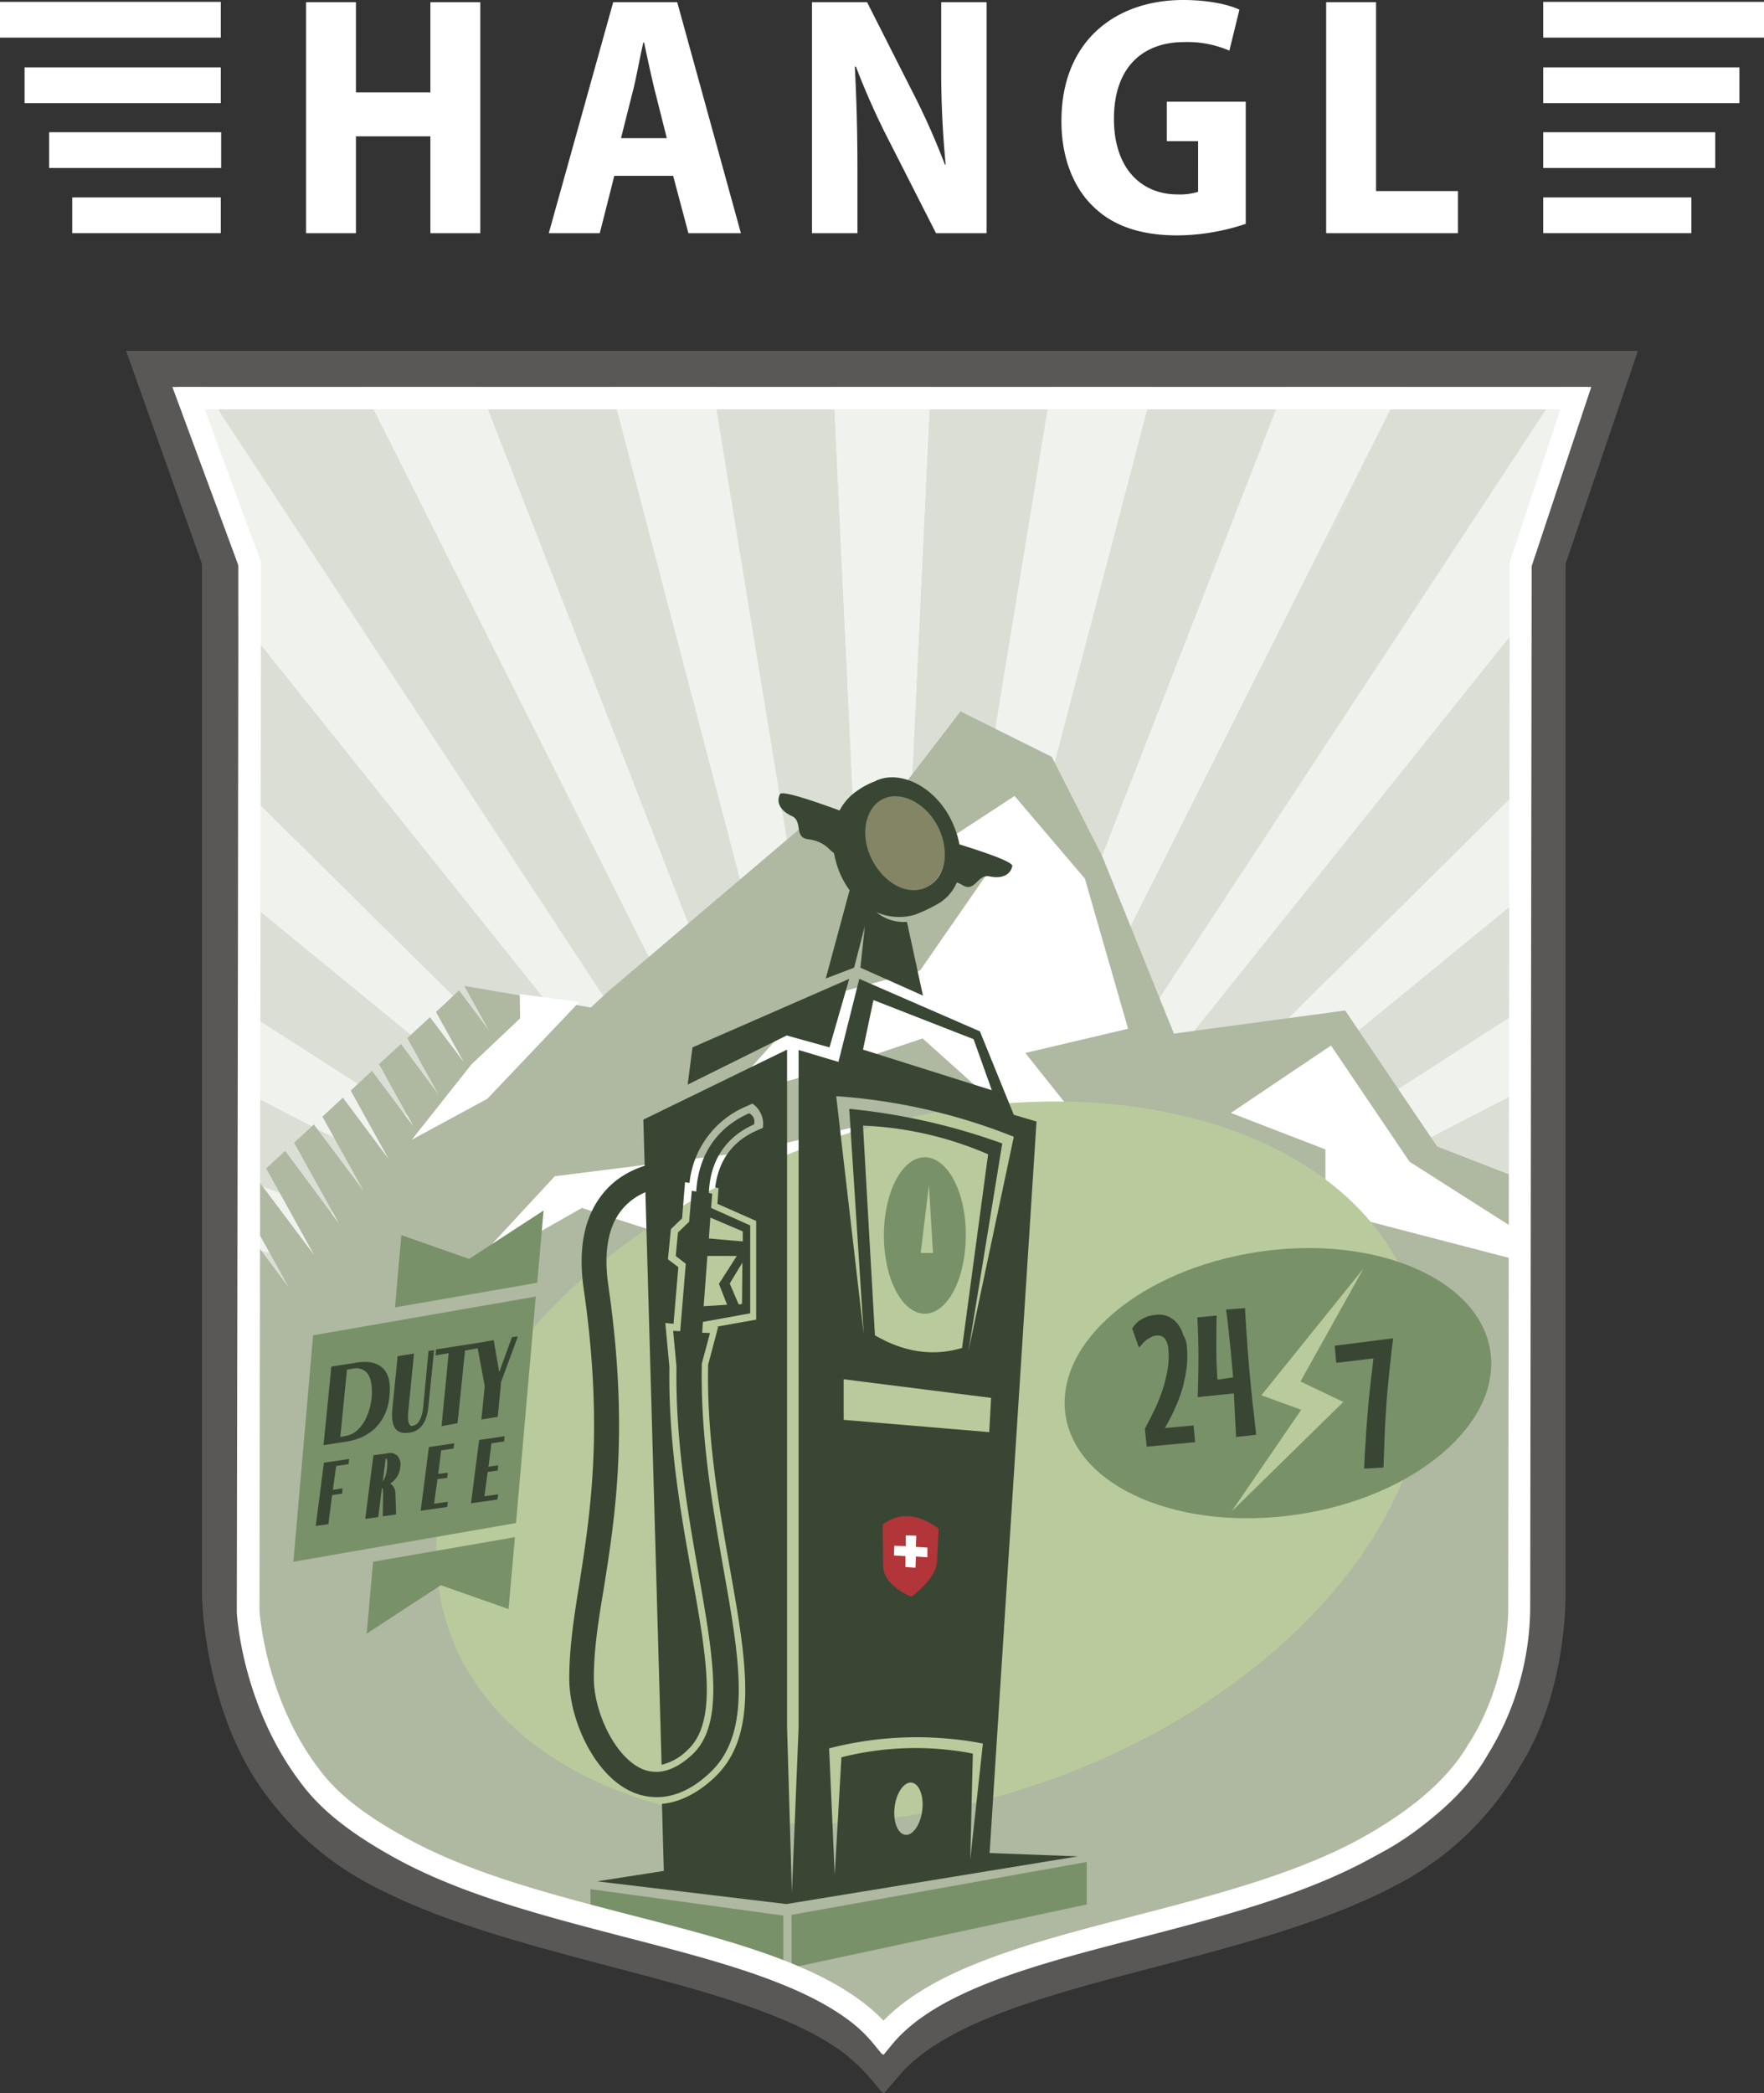 <?xml version="1.0" encoding="UTF-8"?>
<svg xmlns="http://www.w3.org/2000/svg" xmlns:xlink="http://www.w3.org/1999/xlink" id="hangl_mobility_center_RGB" width="473.8" height="562" viewBox="0 0 473.8 562">
  <rect x="0" y="0" width="473.8" height="562" fill="#333333" stroke="none"/>
  <defs>
    <clipPath id="clip-path">
      <path id="Pfad_2106" data-name="Pfad 2106" d="M40.8,99.6l18.4,51.6V429.3s.7,30.1,16.7,50.8A76.3,76.3,0,0,0,101.4,502c38.9,20.9,98.8,24.7,127.5,45.3a42.746,42.746,0,0,1,8.2,7.6l.1-.1.3.3c23.3-27.7,92.7-29.7,136.1-53a76.854,76.854,0,0,0,30.5-29.5c12.1-18.8,11.7-44,11.7-44V151.2l17.5-51.6Z"></path>
    </clipPath>
    <clipPath id="clip-path-61">
      <path id="Pfad_2226" data-name="Pfad 2226" d="M42,95.8l22,47.7,2.8,300.3,18.4,34.8s26.2,21,35.4,23.2,45.4,13.8,51,15.2c5.7,1.4,35.4,10.9,35.4,10.9l29.1,18.8s8.5-11.6,65.9-27.5,63.8-19.6,70.2-23.2,32.6-26.8,34.7-47.8,1.4-77.6,1.4-77.6v-219l24.1-55.8Z"></path>
    </clipPath>
    <clipPath id="clip-path-87">
      <path id="Pfad_2283" data-name="Pfad 2283" d="M40.8,99l18.4,51.6V428.7s.7,30.1,16.7,50.8a76.3,76.3,0,0,0,25.5,21.9c38.9,20.9,98.8,24.7,127.5,45.3a42.746,42.746,0,0,1,8.2,7.6l.1-.1.3.3c23.3-27.7,92.7-29.7,136.1-53A76.854,76.854,0,0,0,404.1,472c12.1-18.8,11.7-44,11.7-44V150.6L433.1,99Z"></path>
    </clipPath>
    <clipPath id="clip-path-148">
      <rect id="Rechteck_99" data-name="Rechteck 99" width="763.5" height="811.1" transform="translate(-123.6 -125.7)"></rect>
    </clipPath>
    <clipPath id="clip-path-149">
      <path id="Pfad_2405" data-name="Pfad 2405" d="M42,95.2l22,47.7,2.8,300.3L85.2,478s26.2,21,35.4,23.2,45.4,13.8,51,15.2c5.7,1.4,35.4,10.9,35.4,10.9l29.1,18.8s8.5-11.6,65.9-27.5,63.8-19.6,70.2-23.2,32.6-26.8,34.7-47.8,1.4-77.6,1.4-77.6V151l24.1-55.8Z"></path>
    </clipPath>
  </defs>
  <g id="Gruppe_1538" data-name="Gruppe 1538">
    <g id="Gruppe_1478" data-name="Gruppe 1478" clip-path="url(#clip-path)">
      <path id="Pfad_2105" data-name="Pfad 2105" d="M236.9,382,115.7,1122.1l85.9,9Z" fill="#bfc5b2"></path>
    </g>
    <g id="Gruppe_1479" data-name="Gruppe 1479" clip-path="url(#clip-path)">
      <path id="Pfad_2107" data-name="Pfad 2107" d="M236.9,382-35.5,1080.7l82.1,26.7Z" fill="#bfc5b2"></path>
    </g>
    <g id="Gruppe_1480" data-name="Gruppe 1480" clip-path="url(#clip-path)">
      <path id="Pfad_2109" data-name="Pfad 2109" d="M236.9,382l-411.8,626.8,74.8,43.2Z" fill="#bfc5b2"></path>
    </g>
    <g id="Gruppe_1481" data-name="Gruppe 1481" clip-path="url(#clip-path)">
      <path id="Pfad_2111" data-name="Pfad 2111" d="M236.9,382-296.2,909.5l64.2,57.8Z" fill="#bfc5b2"></path>
    </g>
    <g id="Gruppe_1482" data-name="Gruppe 1482" clip-path="url(#clip-path)">
      <path id="Pfad_2113" data-name="Pfad 2113" d="M236.9,382-394.2,787.2l50.7,69.8Z" fill="#bfc5b2"></path>
    </g>
    <g id="Gruppe_1483" data-name="Gruppe 1483" clip-path="url(#clip-path)">
      <path id="Pfad_2115" data-name="Pfad 2115" d="M236.9,382-464.7,647.1l35.1,78.9Z" fill="#bfc5b2"></path>
    </g>
    <g id="Gruppe_1484" data-name="Gruppe 1484" clip-path="url(#clip-path)">
      <path id="Pfad_2117" data-name="Pfad 2117" d="M236.9,382-504.5,495.4l18,84.5Z" fill="#bfc5b2"></path>
    </g>
    <g id="Gruppe_1485" data-name="Gruppe 1485" clip-path="url(#clip-path)">
      <path id="Pfad_2119" data-name="Pfad 2119" d="M236.9,382l-748.7-43.2v86.4Z" fill="#bfc5b2"></path>
    </g>
    <g id="Gruppe_1486" data-name="Gruppe 1486" clip-path="url(#clip-path)">
      <path id="Pfad_2121" data-name="Pfad 2121" d="M236.9,382-486.5,184.1l-18,84.4Z" fill="#bfc5b2"></path>
    </g>
    <g id="Gruppe_1487" data-name="Gruppe 1487" clip-path="url(#clip-path)">
      <path id="Pfad_2123" data-name="Pfad 2123" d="M236.9,382-429.6,38l-35.1,78.9Z" fill="#bfc5b2"></path>
    </g>
    <g id="Gruppe_1488" data-name="Gruppe 1488" clip-path="url(#clip-path)">
      <path id="Pfad_2125" data-name="Pfad 2125" d="M236.9,382-343.5-93.1l-50.7,69.9Z" fill="#bfc5b2"></path>
    </g>
    <g id="Gruppe_1489" data-name="Gruppe 1489" clip-path="url(#clip-path)">
      <path id="Pfad_2127" data-name="Pfad 2127" d="M236.9,382-232-203.3l-64.2,57.7Z" fill="#bfc5b2"></path>
    </g>
    <g id="Gruppe_1490" data-name="Gruppe 1490" clip-path="url(#clip-path)">
      <path id="Pfad_2129" data-name="Pfad 2129" d="M236.9,382l-337-670-74.8,43.1Z" fill="#bfc5b2"></path>
    </g>
    <g id="Gruppe_1491" data-name="Gruppe 1491" clip-path="url(#clip-path)">
      <path id="Pfad_2131" data-name="Pfad 2131" d="M236.9,382,46.6-343.5l-82.1,26.7Z" fill="#bfc5b2"></path>
    </g>
    <g id="Gruppe_1492" data-name="Gruppe 1492" clip-path="url(#clip-path)">
      <path id="Pfad_2133" data-name="Pfad 2133" d="M236.9,382,201.6-367.2l-85.9,9Z" fill="#bfc5b2"></path>
    </g>
    <g id="Gruppe_1493" data-name="Gruppe 1493" clip-path="url(#clip-path)">
      <path id="Pfad_2135" data-name="Pfad 2135" d="M236.9,382,358.1-358.2l-85.9-9Z" fill="#bfc5b2"></path>
    </g>
    <g id="Gruppe_1494" data-name="Gruppe 1494" clip-path="url(#clip-path)">
      <path id="Pfad_2137" data-name="Pfad 2137" d="M236.9,382,509.3-316.8l-82.1-26.7Z" fill="#bfc5b2"></path>
    </g>
    <g id="Gruppe_1495" data-name="Gruppe 1495" clip-path="url(#clip-path)">
      <path id="Pfad_2139" data-name="Pfad 2139" d="M236.9,382,648.7-244.9l-74.8-43.2Z" fill="#bfc5b2"></path>
    </g>
    <g id="Gruppe_1496" data-name="Gruppe 1496" clip-path="url(#clip-path)">
      <path id="Pfad_2141" data-name="Pfad 2141" d="M236.9,382,770-145.6l-64.2-57.7Z" fill="#bfc5b2"></path>
    </g>
    <g id="Gruppe_1497" data-name="Gruppe 1497" clip-path="url(#clip-path)">
      <path id="Pfad_2143" data-name="Pfad 2143" d="M236.9,382,868-23.2,817.3-93.1Z" fill="#bfc5b2"></path>
    </g>
    <g id="Gruppe_1498" data-name="Gruppe 1498" clip-path="url(#clip-path)">
      <path id="Pfad_2145" data-name="Pfad 2145" d="M236.9,382,938.5,116.9,903.4,38Z" fill="#bfc5b2"></path>
    </g>
    <g id="Gruppe_1499" data-name="Gruppe 1499" clip-path="url(#clip-path)">
      <path id="Pfad_2147" data-name="Pfad 2147" d="M236.9,382,978.3,268.5l-18-84.4Z" fill="#bfc5b2"></path>
    </g>
    <g id="Gruppe_1500" data-name="Gruppe 1500" clip-path="url(#clip-path)">
      <path id="Pfad_2149" data-name="Pfad 2149" d="M236.9,382l748.8,43.2V338.8Z" fill="#bfc5b2"></path>
    </g>
    <g id="Gruppe_1501" data-name="Gruppe 1501" clip-path="url(#clip-path)">
      <path id="Pfad_2151" data-name="Pfad 2151" d="M236.9,382,960.3,579.9l18-84.5Z" fill="#bfc5b2"></path>
    </g>
    <g id="Gruppe_1502" data-name="Gruppe 1502" clip-path="url(#clip-path)">
      <path id="Pfad_2153" data-name="Pfad 2153" d="M236.9,382,903.4,726l35.1-78.9Z" fill="#bfc5b2"></path>
    </g>
    <g id="Gruppe_1503" data-name="Gruppe 1503" clip-path="url(#clip-path)">
      <path id="Pfad_2155" data-name="Pfad 2155" d="M236.9,382,817.3,857,868,787.2Z" fill="#bfc5b2"></path>
    </g>
    <g id="Gruppe_1504" data-name="Gruppe 1504" clip-path="url(#clip-path)">
      <path id="Pfad_2157" data-name="Pfad 2157" d="M236.9,382,705.8,967.3,770,909.5Z" fill="#bfc5b2"></path>
    </g>
    <g id="Gruppe_1505" data-name="Gruppe 1505" clip-path="url(#clip-path)">
      <path id="Pfad_2159" data-name="Pfad 2159" d="M236.9,382l337,670,74.8-43.2Z" fill="#bfc5b2"></path>
    </g>
    <g id="Gruppe_1506" data-name="Gruppe 1506" clip-path="url(#clip-path)">
      <path id="Pfad_2161" data-name="Pfad 2161" d="M236.9,382l190.3,725.4,82.1-26.7Z" fill="#bfc5b2"></path>
    </g>
    <g id="Gruppe_1507" data-name="Gruppe 1507" clip-path="url(#clip-path)">
      <path id="Pfad_2163" data-name="Pfad 2163" d="M236.9,382l35.3,749.1,85.9-9Z" fill="#bfc5b2"></path>
    </g>
    <g id="Gruppe_1508" data-name="Gruppe 1508" clip-path="url(#clip-path)">
      <path id="Pfad_2165" data-name="Pfad 2165" d="M236.9,382,46.6,1107.4l69.1,14.7Z" fill="#e6e8df"></path>
    </g>
    <g id="Gruppe_1509" data-name="Gruppe 1509" clip-path="url(#clip-path)">
      <path id="Pfad_2167" data-name="Pfad 2167" d="M236.9,382l-337,670,64.6,28.7Z" fill="#e6e8df"></path>
    </g>
    <g id="Gruppe_1510" data-name="Gruppe 1510" clip-path="url(#clip-path)">
      <path id="Pfad_2169" data-name="Pfad 2169" d="M236.9,382-232,967.3l57.1,41.5Z" fill="#e6e8df"></path>
    </g>
    <g id="Gruppe_1511" data-name="Gruppe 1511" clip-path="url(#clip-path)">
      <path id="Pfad_2171" data-name="Pfad 2171" d="M236.9,382-343.5,857l47.3,52.5Z" fill="#e6e8df"></path>
    </g>
    <g id="Gruppe_1512" data-name="Gruppe 1512" clip-path="url(#clip-path)">
      <path id="Pfad_2173" data-name="Pfad 2173" d="M236.9,382-429.6,726l35.4,61.2Z" fill="#e6e8df"></path>
    </g>
    <g id="Gruppe_1513" data-name="Gruppe 1513" clip-path="url(#clip-path)">
      <path id="Pfad_2175" data-name="Pfad 2175" d="M236.9,382-486.5,579.9l21.8,67.2Z" fill="#e6e8df"></path>
    </g>
    <g id="Gruppe_1514" data-name="Gruppe 1514" clip-path="url(#clip-path)">
      <path id="Pfad_2177" data-name="Pfad 2177" d="M236.9,382l-748.7,43.2,7.3,70.2Z" fill="#e6e8df"></path>
    </g>
    <g id="Gruppe_1515" data-name="Gruppe 1515" clip-path="url(#clip-path)">
      <path id="Pfad_2179" data-name="Pfad 2179" d="M236.9,382-504.5,268.5l-7.3,70.3Z" fill="#e6e8df"></path>
    </g>
    <g id="Gruppe_1516" data-name="Gruppe 1516" clip-path="url(#clip-path)">
      <path id="Pfad_2181" data-name="Pfad 2181" d="M236.9,382-464.7,116.9l-21.8,67.2Z" fill="#e6e8df"></path>
    </g>
    <g id="Gruppe_1517" data-name="Gruppe 1517" clip-path="url(#clip-path)">
      <path id="Pfad_2183" data-name="Pfad 2183" d="M236.9,382-394.2-23.2-429.6,38Z" fill="#e6e8df"></path>
    </g>
    <g id="Gruppe_1518" data-name="Gruppe 1518" clip-path="url(#clip-path)">
      <path id="Pfad_2185" data-name="Pfad 2185" d="M236.9,382-296.2-145.6l-47.3,52.5Z" fill="#e6e8df"></path>
    </g>
    <g id="Gruppe_1519" data-name="Gruppe 1519" clip-path="url(#clip-path)">
      <path id="Pfad_2187" data-name="Pfad 2187" d="M236.9,382-174.9-244.9-232-203.3Z" fill="#e6e8df"></path>
    </g>
    <g id="Gruppe_1520" data-name="Gruppe 1520" clip-path="url(#clip-path)">
      <path id="Pfad_2189" data-name="Pfad 2189" d="M236.9,382-35.5-316.8-100.1-288Z" fill="#e6e8df"></path>
    </g>
    <g id="Gruppe_1521" data-name="Gruppe 1521" clip-path="url(#clip-path)">
      <path id="Pfad_2191" data-name="Pfad 2191" d="M236.9,382,115.7-358.2,46.6-343.5Z" fill="#e6e8df"></path>
    </g>
    <g id="Gruppe_1522" data-name="Gruppe 1522" clip-path="url(#clip-path)">
      <path id="Pfad_2193" data-name="Pfad 2193" d="M236.9,382l35.3-749.2H201.6Z" fill="#e6e8df"></path>
    </g>
    <g id="Gruppe_1523" data-name="Gruppe 1523" clip-path="url(#clip-path)">
      <path id="Pfad_2195" data-name="Pfad 2195" d="M236.9,382,427.2-343.5l-69.1-14.7Z" fill="#e6e8df"></path>
    </g>
    <g id="Gruppe_1524" data-name="Gruppe 1524" clip-path="url(#clip-path)">
      <path id="Pfad_2197" data-name="Pfad 2197" d="M236.9,382l337-670.1-64.6-28.7Z" fill="#e6e8df"></path>
    </g>
    <g id="Gruppe_1525" data-name="Gruppe 1525" clip-path="url(#clip-path)">
      <path id="Pfad_2199" data-name="Pfad 2199" d="M236.9,382,705.8-203.3l-57.1-41.6Z" fill="#e6e8df"></path>
    </g>
    <g id="Gruppe_1526" data-name="Gruppe 1526" clip-path="url(#clip-path)">
      <path id="Pfad_2201" data-name="Pfad 2201" d="M236.9,382,817.3-93.1,770-145.6Z" fill="#e6e8df"></path>
    </g>
    <g id="Gruppe_1527" data-name="Gruppe 1527" clip-path="url(#clip-path)">
      <path id="Pfad_2203" data-name="Pfad 2203" d="M236.9,382,903.4,38,868-23.2Z" fill="#e6e8df"></path>
    </g>
    <g id="Gruppe_1528" data-name="Gruppe 1528" clip-path="url(#clip-path)">
      <path id="Pfad_2205" data-name="Pfad 2205" d="M236.9,382,960.3,184.1l-21.8-67.2Z" fill="#e6e8df"></path>
    </g>
    <g id="Gruppe_1529" data-name="Gruppe 1529" clip-path="url(#clip-path)">
      <path id="Pfad_2207" data-name="Pfad 2207" d="M236.9,382l748.8-43.2-7.4-70.3Z" fill="#e6e8df"></path>
    </g>
    <g id="Gruppe_1530" data-name="Gruppe 1530" clip-path="url(#clip-path)">
      <path id="Pfad_2209" data-name="Pfad 2209" d="M236.9,382,978.3,495.4l7.4-70.2Z" fill="#e6e8df"></path>
    </g>
    <g id="Gruppe_1531" data-name="Gruppe 1531" clip-path="url(#clip-path)">
      <path id="Pfad_2211" data-name="Pfad 2211" d="M236.9,382,938.5,647.1l21.8-67.2Z" fill="#e6e8df"></path>
    </g>
    <g id="Gruppe_1532" data-name="Gruppe 1532" clip-path="url(#clip-path)">
      <path id="Pfad_2213" data-name="Pfad 2213" d="M236.9,382,868,787.2,903.4,726Z" fill="#e6e8df"></path>
    </g>
    <g id="Gruppe_1533" data-name="Gruppe 1533" clip-path="url(#clip-path)">
      <path id="Pfad_2215" data-name="Pfad 2215" d="M236.9,382,770,909.5,817.3,857Z" fill="#e6e8df"></path>
    </g>
    <g id="Gruppe_1534" data-name="Gruppe 1534" clip-path="url(#clip-path)">
      <path id="Pfad_2217" data-name="Pfad 2217" d="M236.9,382l411.8,626.8,57.1-41.5Z" fill="#e6e8df"></path>
    </g>
    <g id="Gruppe_1535" data-name="Gruppe 1535" clip-path="url(#clip-path)">
      <path id="Pfad_2219" data-name="Pfad 2219" d="M236.9,382l272.4,698.7,64.6-28.7Z" fill="#e6e8df"></path>
    </g>
    <g id="Gruppe_1536" data-name="Gruppe 1536" clip-path="url(#clip-path)">
      <path id="Pfad_2221" data-name="Pfad 2221" d="M236.9,382l121.2,740.1,69.1-14.7Z" fill="#e6e8df"></path>
    </g>
    <g id="Gruppe_1537" data-name="Gruppe 1537" clip-path="url(#clip-path)">
      <path id="Pfad_2223" data-name="Pfad 2223" d="M236.9,382l-35.3,749.1h70.6Z" fill="#e6e8df"></path>
    </g>
  </g>
  <g id="Gruppe_1565" data-name="Gruppe 1565">
    <g id="Gruppe_1539" data-name="Gruppe 1539" clip-path="url(#clip-path-61)">
      <path id="Pfad_2225" data-name="Pfad 2225" d="M33.7,354l4,3.1h8.6l-6.7-5.7Zm7.3-7.2,8.3,10.3H59.6l-12-10.3ZM233.7,223.2h-19L163.1,267l-4.4,4.1-34-5.8,6.6,11.9-8-10.7-6.2,5.8,7.5,13.5-9.1-12.1-6.1,5.6,8.4,15.2-10.1-13.6-5.9,5.4,9.3,16.8-11.2-15-5.7,5.3,10.2,18.4L92.1,295.3l-5.5,5.1,11.1,20L84.3,302.5,79,307.4,91,329,76.5,309.6l-5.1,4.7,12.9,23.3L68.7,316.8l-5,4.6,13.8,24.9L61.1,324l-1.7,3.1L71,354.9,59.3,327.7l-.7,13.1-5.9,3.3-85.2,249,442.3,6,44-264.3L386,308.4l-24.7-36.5-46,6.2-19.2-47.5-13.6-26.8L258,191.6Z" fill="#adb59d"></path>
    </g>
    <g id="Gruppe_1540" data-name="Gruppe 1540" clip-path="url(#clip-path-61)">
      <path id="Pfad_2227" data-name="Pfad 2227" d="M357.5,281.3l21.1,31.2,50.1,31.9L356,325.5V309.2l-25.4-9.8Zm-85-67-26.9,17.6h21.8l-20.3,29.3-29,7.8-24,26.7,30.5-8.5,23.2-7.8,20.3,18.2-6.5,24.1,5.8,21.5,1.5-23.4L286.3,297l-10.9-13.7,27.6-6.5-11.6-40.3Zm-71.9,95.6L149,316.4l-24.7,26.7,32-18.2,28.3,9.1,46.5-31.2Zm-61-42.4,16,2.1-24.7,26-20.3,11.1,16-20.2,13.1-12.4Z" fill="#fff"></path>
    </g>
    <g id="Gruppe_1541" data-name="Gruppe 1541" clip-path="url(#clip-path-61)">
      <path id="Pfad_2229" data-name="Pfad 2229" d="M247.4,239.8c5.7-2.1,8.2-9.6,5.5-16.9-2.6-7.3-9.4-11.5-15.1-9.4s-8.2,9.6-5.5,16.9c2.6,7.2,9.4,11.4,15.1,9.4" fill="#7e8263"></path>
    </g>
    <g id="Gruppe_1542" data-name="Gruppe 1542" clip-path="url(#clip-path-61)">
      <path id="Pfad_2231" data-name="Pfad 2231" d="M118.2,429.3c-9.2-49.7,42.3-106.1,115.1-126s139.3,4.3,148.5,54-42.3,106.1-115.1,126c-72.9,19.8-139.3-4.3-148.5-54" fill="#bac99e"></path>
    </g>
    <g id="Gruppe_1543" data-name="Gruppe 1543" clip-path="url(#clip-path-61)">
      <path id="Pfad_2233" data-name="Pfad 2233" d="M286.2,380.5c-2.9-19.5,20.3-39.1,51.8-43.8s59.4,7.3,62.3,26.7c2.9,19.5-20.3,39.1-51.7,43.8-31.6,4.8-59.5-7.2-62.4-26.7" fill="#7c8f6b"></path>
    </g>
    <g id="Gruppe_1544" data-name="Gruppe 1544" clip-path="url(#clip-path-61)">
      <path id="Pfad_2235" data-name="Pfad 2235" d="M318.8,362.5a24.386,24.386,0,0,1-.1,5.4,34.492,34.492,0,0,1-1.1,5.4,39.337,39.337,0,0,1-2,5.4c-.8,1.8-1.7,3.5-2.7,5.3l7.7-.7.4,4.5L308,389l-.5-4.8c.8-1.5,1.6-3.1,2.5-4.9a43.521,43.521,0,0,0,2.2-5.4,38.211,38.211,0,0,0,1.4-5.6,20.444,20.444,0,0,0,.2-5.5,5.2,5.2,0,0,0-1-2.9,2.5,2.5,0,0,0-2.3-.7,2.836,2.836,0,0,0-1.3.4,7.46,7.46,0,0,0-1.2.7,9.958,9.958,0,0,0-1.1,1,10.951,10.951,0,0,1-1,1.1l-1.8-5.1a8.963,8.963,0,0,1,1.5-1.8,8.714,8.714,0,0,1,1.8-1.1,6.357,6.357,0,0,1,1.8-.6,11.475,11.475,0,0,1,1.4-.2,6.072,6.072,0,0,1,3.3.5,7.213,7.213,0,0,1,2.4,1.9,8.448,8.448,0,0,1,1.5,3,6.818,6.818,0,0,1,1,3.5" fill="#363e30"></path>
    </g>
    <g id="Gruppe_1545" data-name="Gruppe 1545" clip-path="url(#clip-path-61)">
      <path id="Pfad_2237" data-name="Pfad 2237" d="M334.4,351.8c.4,7.2.9,14.3,1.6,21.2.2,2.1.4,4.3.7,6.4.2,2.1.5,4.3.7,6.4l-5.4.6c-.1-1.9-.2-3.9-.3-5.8s-.2-3.9-.3-5.9l-9.7,1c.1-3.5.2-7,.2-10.5s-.1-7.2-.3-10.9l5.2-.5c-.1,2.8-.1,5.7-.1,8.6,0,3,.1,5.8.3,8.6l4.2-.6c-.1-1.1-.2-2.2-.3-3.4-.1-1.1-.2-2.2-.3-3.4l-.6-5.7c-.2-1.9-.4-3.8-.7-5.7Z" fill="#363e30"></path>
    </g>
    <g id="Gruppe_1546" data-name="Gruppe 1546" clip-path="url(#clip-path-61)">
      <path id="Pfad_2239" data-name="Pfad 2239" d="M374.2,359.9c-.4,2.9-.7,5.8-1,8.7s-.6,5.9-.8,8.8-.4,5.8-.5,8.7-.2,5.7-.3,8.5l-5.2.3c.1-2.4.2-4.8.4-7.2.1-2.4.3-4.8.5-7.2s.4-4.9.7-7.4.6-5.1.9-7.8l-10,1.2-.4-4.6Z" fill="#363e30"></path>
    </g>
    <g id="Gruppe_1547" data-name="Gruppe 1547" clip-path="url(#clip-path-61)">
      <path id="Pfad_2241" data-name="Pfad 2241" d="M366.2,341.2l-27.4,34,10.7,3.9-18.7,27.3,30-29.4-11.5-5.5Z" fill="#bac99e"></path>
    </g>
    <g id="Gruppe_1548" data-name="Gruppe 1548" clip-path="url(#clip-path-61)">
      <path id="Pfad_2243" data-name="Pfad 2243" d="M248.7,238.9c-6,2.7-13.2-2.7-15.6-10.2-1.9-6.2.2-11.9,4.3-13.7s9.9.4,13.5,5.8c4.4,6.6,3.8,15.5-2.2,18.1m9-11.6a25.781,25.781,0,0,0-3.6-9c-5-7.6-13.1-10.7-18.8-8.1l-.1.1h0a21.089,21.089,0,0,0-5.1,2.7,14.541,14.541,0,0,0-4.6,5.2c-5.7-2.1-15.4-5.6-16-4.4-1.1,2.2.1,4.5,3.2,5.9,3,1.4.5,5.7,4.3,6.2,4.6.6,5.6,2.9,7,3.7.2,1,.4,1.9.7,2.9a22.438,22.438,0,0,0,3.5,7.1l-6.4,23.7,7.6-2.9,2.9-11.2-1.2,11.2,16.8,7.5-4.3-19.8a11.414,11.414,0,0,1-8.2-2.6,15.163,15.163,0,0,0,10.3.7,44.052,44.052,0,0,0,6.5-3.1c.2-.1.3-.2.5-.3l.1-.1h0a11.87,11.87,0,0,0,4.2-5.2,7.931,7.931,0,0,1,1.6.8c3.4,1.9,3.9-3.1,7.2-2.4s5.6-.4,6.1-2.8c.1-1.2-8.4-4-14.2-5.8" fill="#363e30"></path>
    </g>
    <g id="Gruppe_1549" data-name="Gruppe 1549" clip-path="url(#clip-path-61)">
      <path id="Pfad_2245" data-name="Pfad 2245" d="M197.9,337.8l-4.8,7.5,2.2,5.6-6.3.4,1-13.5Zm-7.1-10.3,8.7,3.7v2.7l-9.1-.8Zm8.5,23.2-.9.1-2.4-5.6,3.4-5.6Zm3.2-48.2a2.448,2.448,0,0,0-1.3-3c-8.6,3.8-13.6,11.1-14.2,21l-1.2-.2-.7,8.3-3,2.9-.6,6.3,2.7,2.1L182.7,358l-1.9-.1.9,9.6c-.3,20.1,3,38.8,5.9,55.4,4,22.7,7.2,40.7-1.8,48.9-4.7,4.3-9.2,5.5-13.4,3.7-7.4-3.3-12.9-15.5-12.9-24.3,0-7.7,1.2-15.4,2.7-24.3,3-19,6.8-42.6,1.2-81.1-1.3-9-.1-15.9,3.7-20.5s9.2-5.9,13.1-6.2l-.5-6.7c-7.4.5-13.7,3.6-17.8,8.7-5,6.2-6.7,14.8-5.1,25.7,5.4,37.5,1.7,60.5-1.2,79.1-1.5,9.2-2.7,17.2-2.7,25.4,0,11.1,6.8,26,16.9,30.4a16.474,16.474,0,0,0,6.6,1.4c4,0,8.8-1.5,14-6.3,11.8-10.7,8.3-30.3,3.9-55.1-2.9-16.6-6.2-35.2-5.8-55l2.2-8.2-2.1-.1.2-2.9,12.7-2.3V329.6L191,324.9l.3-3.8-.9-.2c.4-10.9,6.8-16,12.1-18.4" fill="#363e30"></path>
    </g>
    <g id="Gruppe_1550" data-name="Gruppe 1550" clip-path="url(#clip-path-61)">
      <path id="Pfad_2247" data-name="Pfad 2247" d="M247.3,337l2.2-18.2,1.1,18.2Zm1.1-25.7c-6.1,0-11,9.4-11,21s4.9,21,11,21,11-9.4,11-21c.1-11.6-4.9-21-11-21" fill="#7c8f6b"></path>
    </g>
    <g id="Gruppe_1551" data-name="Gruppe 1551" clip-path="url(#clip-path-61)">
      <path id="Pfad_2249" data-name="Pfad 2249" d="M228.1,263.4,186,281.8l-1.3,10,26.6-13.2,11.5,3.2Z" fill="#363e30"></path>
    </g>
    <g id="Gruppe_1552" data-name="Gruppe 1552" clip-path="url(#clip-path-61)">
      <path id="Pfad_2251" data-name="Pfad 2251" d="M158.6,507.8v12.1l51.8,9V515Z" fill="#7c8f6b"></path>
    </g>
    <g id="Gruppe_1553" data-name="Gruppe 1553" clip-path="url(#clip-path-61)">
      <path id="Pfad_2253" data-name="Pfad 2253" d="M212.6,514.7v14.2l79.3-17V500.5Z" fill="#7c8f6b"></path>
    </g>
    <g id="Gruppe_1554" data-name="Gruppe 1554" clip-path="url(#clip-path-61)">
      <path id="Pfad_2255" data-name="Pfad 2255" d="M264,468.7l-3.4,31.2.7-28.5a80.947,80.947,0,0,0-35.3,1L224.2,504l-1.5-34a94.248,94.248,0,0,1,41.3-1.3m8.3-162.9-12.2,57.6,9.1-55.8a169.2,169.2,0,0,0-41.1-9.3l3.9,60.6-7.4-64a160.691,160.691,0,0,1,47.7,10.9m-37.7-36.7,26.9,10.5,4.9,13.7-34.6-10.9Zm.4,90-3.2-56.3a94.272,94.272,0,0,1,33.6,7.7l-7,52c-7.7,2.3-15.5,1.3-23.4-3.4m30.7,26-39.1-3.3V370.9l39.6,5ZM240.3,485.7c.5-3.9,2.6-6.8,4.6-6.5s3.3,3.6,2.8,7.5-2.6,6.8-4.6,6.5-3.3-3.6-2.8-7.5m25.5,12.4,12.6-196.4-6.1-1.8-9.1-22.4-32.4-14.1-5.6,22.3-10.7-3.2V464.4l-1.8,44.3-1.3-44.3v-182l-38.6,18.8,4.9,173.1a14.4,14.4,0,0,0,6.9-3.9c8.3-7.5,5.2-25,1.2-47.2-3-16.7-6.3-35.4-6-55.7l-1.1-11.8,2.2.2,1.3-15.2-2.8-2.1.8-8.1,3-2.9.8-9.7,1.2.2a25.075,25.075,0,0,1,15.1-20.5l1.8-.8a6.648,6.648,0,0,1,2.8,6.5l-1.8.8c-4.5,2-9.9,6.2-11,15.2l.9.2-.3,4.2,10.4,4.6v26.5l-10.7,1.9h.5l-2.7,10.2c-.4,19.6,2.9,38,5.8,54.4,4.5,25.4,8.1,45.4-4.5,56.8-4.4,4-9.1,6.3-13.7,6.7l.5,18-17.9,2.8,50.8,6.1,78.3-12.8Z" fill="#363e30"></path>
    </g>
    <g id="Gruppe_1555" data-name="Gruppe 1555" clip-path="url(#clip-path-61)">
      <path id="Pfad_2257" data-name="Pfad 2257" d="M138.6,409.5,78.8,419.9l5.3-60.7,59.8-10.4Z" fill="#7c8f6b"></path>
    </g>
    <g id="Gruppe_1556" data-name="Gruppe 1556" clip-path="url(#clip-path-61)">
      <path id="Pfad_2259" data-name="Pfad 2259" d="M144.3,345l-38.2,6.6,1.7-19.3,18.2,6.3,20-13Z" fill="#7c8f6b"></path>
    </g>
    <g id="Gruppe_1557" data-name="Gruppe 1557" clip-path="url(#clip-path-61)">
      <path id="Pfad_2261" data-name="Pfad 2261" d="M100.2,419.9l38.1-6.6-1.7,19.3-18.2-6.3L98.5,439.2Z" fill="#7c8f6b"></path>
    </g>
    <g id="Gruppe_1558" data-name="Gruppe 1558" clip-path="url(#clip-path-61)">
      <path id="Pfad_2263" data-name="Pfad 2263" d="M95.4,366.5l-6.4,1-2.1,21.1,6.4-1c6.5-1.1,10.6-5.4,11.3-12,.4-3.7-.2-6.2-1.8-7.7s-4-1.9-7.4-1.4m-4,19.9,1.8-18.1,1.4-.2a4.032,4.032,0,0,1,3.7.8c1.3,1.2,1.8,3.7,1.5,7.1-.5,4.5-2.8,9.4-6.9,10.1Z" fill="#394633"></path>
    </g>
    <g id="Gruppe_1559" data-name="Gruppe 1559" clip-path="url(#clip-path-61)">
      <path id="Pfad_2265" data-name="Pfad 2265" d="M137.5,359.6l-3.4,9.4-1.5-8.6-4,.7h0L117.1,363l-.1,1.5,3.5-.6-1.9,19.6,4.3-.7,2-19.6,3.4-.6,1.9,10.3-.9,8.8,4.4-.7.9-9.4,4.5-12.2Z" fill="#394633"></path>
    </g>
    <g id="Gruppe_1560" data-name="Gruppe 1560" clip-path="url(#clip-path-61)">
      <path id="Pfad_2267" data-name="Pfad 2267" d="M113.7,378.1c-.5,4.9-2.3,5.2-2.9,5.3a.663.663,0,0,1-.7-.2c-.3-.3-.7-1.3-.4-4.1l1.5-15.1-4.4.7-1.4,14c-.3,3,.1,4.8,1.1,5.8a3.288,3.288,0,0,0,2.5.8,4.868,4.868,0,0,0,1.2-.1c2.9-.5,4.5-2.9,4.9-7.3l1.5-14.8-1.5.2Z" fill="#394633"></path>
    </g>
    <g id="Gruppe_1561" data-name="Gruppe 1561" clip-path="url(#clip-path-61)">
      <path id="Pfad_2269" data-name="Pfad 2269" d="M135.4,387.6l.1-1.4-6.8,1-2.2,17.1,7.1-1.1.2-1.4-3.7.6.9-6.6,2.7-.4.1-1.4-2.6.4.8-6.3Z" fill="#394633"></path>
    </g>
    <g id="Gruppe_1562" data-name="Gruppe 1562" clip-path="url(#clip-path-61)">
      <path id="Pfad_2271" data-name="Pfad 2271" d="M84.8,410.4l3.4-.6,1-7.8,2.7-.4.1-1.4-2.6.4.9-6.4,3.3-.5.2-1.4-6.8,1Z" fill="#394633"></path>
    </g>
    <g id="Gruppe_1563" data-name="Gruppe 1563" clip-path="url(#clip-path-61)">
      <path id="Pfad_2273" data-name="Pfad 2273" d="M113,406.2l7.1-1,.2-1.4-3.7.5.9-6.5,2.6-.4.2-1.4-2.6.4.8-6.3,3.3-.5.2-1.4-6.8,1Z" fill="#394633"></path>
    </g>
    <g id="Gruppe_1564" data-name="Gruppe 1564" clip-path="url(#clip-path-61)">
      <path id="Pfad_2275" data-name="Pfad 2275" d="M104,390.8l-3.7.5-2.2,17.1,3.5-.5,1-7.9c.1.1.3.5.3,1.7l-.1,6,3.6-.5-.2-5.5h0a3.1,3.1,0,0,0-1.4-2.8,5.749,5.749,0,0,0,2.7-4.4,3.516,3.516,0,0,0-.8-3.1,2.863,2.863,0,0,0-2.7-.6m-.4,1.4h.2c.1.1.4.7.1,2.9a7.235,7.235,0,0,1-1.1,3.3Z" fill="#394633"></path>
    </g>
  </g>
  <g id="Gruppe_1567" data-name="Gruppe 1567">
    <g id="Gruppe_1566" data-name="Gruppe 1566">
      <path id="Pfad_2277" data-name="Pfad 2277" d="M251.7,419.6c-.1,4.9-6.9,9.7-6.9,9.7s-7.4-2.8-7.6-8.2l-.1-11.2c4.4-3.4,9.6-2.9,15,1.1Z" fill="#b13539"></path>
    </g>
  </g>
  <g id="Gruppe_1568" data-name="Gruppe 1568">
    <path id="Pfad_2278" data-name="Pfad 2278" d="M246.1,413l-2.8-.2v3l-3.1-.2-.1,2.6,3.1.2v3l2.7.1.1-3,3.1.2v-2.6l-3.1-.2Z" fill="#fffffd"></path>
  </g>
  <g id="Gruppe_1577" data-name="Gruppe 1577">
    <g id="Gruppe_1569" data-name="Gruppe 1569">
      <path id="Pfad_2279" data-name="Pfad 2279" d="M237.4,562l-.4-.4-.1.1-3.6-4.3a49.734,49.734,0,0,0-7.4-6.8c-14.3-10.2-37.3-16.2-61.7-22.6-22.7-6-46.2-12.1-65.2-22.3a82.411,82.411,0,0,1-27.1-23.3c-16.7-21.7-17.6-52.3-17.6-53.6V151.5L33.9,94.2h406l-19.5,57.2V428c0,1,.3,26.7-12.4,46.5a81.491,81.491,0,0,1-32.3,31.2c-19,10.2-42.5,16.3-65.2,22.3-29.4,7.7-57.1,14.9-69.4,29.6Zm-.3-15.4.5.6c15.3-14.2,42.2-21.2,70.5-28.6,22.2-5.8,45.1-11.8,63.1-21.4a72.314,72.314,0,0,0,28.6-27.6l.1-.2c11.2-17.4,11-41,11-41.3V149.8l15.6-45.9H47.7L64,149.8V428.7c0,1.3,1.1,29.1,15.7,47.9a71.861,71.861,0,0,0,23.9,20.6c18,9.7,40.9,15.7,63.1,21.4,25.3,6.6,49.2,12.8,65,24.1,1.9,1.4,3.6,2.8,5.2,4.2Z" fill="#595857"></path>
    </g>
    <g id="Gruppe_1570" data-name="Gruppe 1570">
      <path id="Pfad_2280" data-name="Pfad 2280" d="M237.3,551.7l-.2-.3-.1.1-2.4-2.9a37.1,37.1,0,0,0-7.3-6.8c-13.8-10-35.7-15.7-58.9-21.7-21.5-5.6-43.8-11.3-61.8-21.1-12.6-6.9-20.6-13.3-26-20.7-15.5-20.5-17-44.7-17-45.7v-.2L64.1,152,46.3,103.9H427.4l-16,48.1L411,431.9a75.954,75.954,0,0,1-11.4,39.2c-5.9,10.4-16.3,19.6-31.7,28-18,9.8-40.3,15.6-61.9,21.2-28,7.2-54.4,14.1-66.4,28.6ZM69.7,432.4c.1,1.4,1.8,23.8,15.8,42.3,4.9,6.7,12.3,12.6,24.1,19,17.3,9.5,39.2,15.1,60.4,20.6,23.8,6.1,46.3,11.9,61,22.7a49.637,49.637,0,0,1,6.3,5.5c13.9-14.3,39.9-21,67.3-28.1,21.2-5.5,43.2-11.2,60.5-20.6,14.2-7.8,24.1-16.4,29.4-25.7l.1-.1c10.8-17.1,10.5-35.8,10.5-36l.4-281,13.6-41.1H55l15.1,41v.5Z" fill="#fff"></path>
    </g>
    <g id="Gruppe_1572" data-name="Gruppe 1572">
      <g id="Gruppe_1571" data-name="Gruppe 1571">
        <rect id="Rechteck_90" data-name="Rechteck 90" width="59.3" height="9.6" transform="translate(0 0.5)" fill="#fff"></rect>
      </g>
    </g>
    <g id="Gruppe_1574" data-name="Gruppe 1574">
      <g id="Gruppe_1573" data-name="Gruppe 1573">
        <rect id="Rechteck_91" data-name="Rechteck 91" width="52.7" height="9.6" transform="translate(6.6 18.1)" fill="#fff"></rect>
      </g>
    </g>
    <g id="Gruppe_1576" data-name="Gruppe 1576">
      <g id="Gruppe_1575" data-name="Gruppe 1575">
        <rect id="Rechteck_92" data-name="Rechteck 92" width="46.2" height="9.6" transform="translate(13.2 35.5)" fill="#fff"></rect>
      </g>
    </g>
  </g>
  <g id="Gruppe_1579" data-name="Gruppe 1579">
    <g id="Gruppe_1578" data-name="Gruppe 1578">
      <rect id="Rechteck_93" data-name="Rechteck 93" width="39.9" height="9.6" transform="translate(19.4 53)" fill="#fff"></rect>
    </g>
  </g>
  <g id="Gruppe_1586" data-name="Gruppe 1586">
    <g id="Gruppe_1581" data-name="Gruppe 1581">
      <g id="Gruppe_1580" data-name="Gruppe 1580">
        <rect id="Rechteck_94" data-name="Rechteck 94" width="59.3" height="9.6" transform="translate(414.5 0.5)" fill="#fff"></rect>
      </g>
    </g>
    <g id="Gruppe_1583" data-name="Gruppe 1583">
      <g id="Gruppe_1582" data-name="Gruppe 1582">
        <rect id="Rechteck_95" data-name="Rechteck 95" width="52.7" height="9.6" transform="translate(414.5 18.1)" fill="#fff"></rect>
      </g>
    </g>
    <g id="Gruppe_1585" data-name="Gruppe 1585">
      <g id="Gruppe_1584" data-name="Gruppe 1584">
        <rect id="Rechteck_96" data-name="Rechteck 96" width="46.2" height="9.6" transform="translate(414.5 35.5)" fill="#fff"></rect>
      </g>
    </g>
  </g>
  <g id="Gruppe_1588" data-name="Gruppe 1588">
    <g id="Gruppe_1587" data-name="Gruppe 1587">
      <rect id="Rechteck_97" data-name="Rechteck 97" width="39.8" height="9.6" transform="translate(414.5 53)" fill="#fff"></rect>
    </g>
  </g>
  <g id="Gruppe_1590" data-name="Gruppe 1590">
    <g id="Gruppe_1589" data-name="Gruppe 1589">
      <path id="Pfad_2281" data-name="Pfad 2281" d="M356.1,62.6h35.5V51.3h-22V.6H356.2v62ZM334.6,27.3H313.4V37.9h8.4V51.5a16.5,16.5,0,0,1-5.5.7c-9.7,0-17.1-6.9-17.1-20.3,0-14.3,8.2-20.6,18.8-20.6a28.3,28.3,0,0,1,12.2,2.3l2.7-11C330.2,1.3,324.8,0,317.8,0c-18.2,0-32.6,11-32.7,32.2-.1,9.6,3,18,8.6,23.3,5.2,5.1,12.6,7.7,22.6,7.7a58.941,58.941,0,0,0,18.3-3.1V27.3ZM230.3,62.6V45.4c0-10.8-.3-19.9-.7-27.5h.3a198.066,198.066,0,0,0,9.4,20.9l12.1,23.8H265V.6H252.8V17.4A265.039,265.039,0,0,0,254,44.2h-.2a195.773,195.773,0,0,0-9.1-20.3L232.9.6H218.1v62ZM166.8,37.1,170.1,24c.9-3.6,1.8-8.8,2.7-12.6h.2c.8,3.8,1.9,8.9,2.8,12.6l3.3,13.1Zm14,10.1,4.1,15.4H199L181.9.6H164.7l-17.3,62h13.7L165,47.2h15.8ZM82.2.6v62H95.6v-26h20v26H129V.6H115.6V24.8h-20V.6Z" fill="#fff"></path>
    </g>
  </g>
  <g id="Gruppe_1654" data-name="Gruppe 1654">
    <g id="Gruppe_1591" data-name="Gruppe 1591" clip-path="url(#clip-path-87)">
      <path id="Pfad_2282" data-name="Pfad 2282" d="M236.9,381.4,115.7,1121.5l85.9,9Z" fill="#c2c8b7"></path>
    </g>
    <g id="Gruppe_1592" data-name="Gruppe 1592" clip-path="url(#clip-path-87)">
      <path id="Pfad_2284" data-name="Pfad 2284" d="M236.9,381.4-35.5,1080.1l82.1,26.7Z" fill="#c2c8b7"></path>
    </g>
    <g id="Gruppe_1593" data-name="Gruppe 1593" clip-path="url(#clip-path-87)">
      <path id="Pfad_2286" data-name="Pfad 2286" d="M236.9,381.4l-411.8,626.8,74.8,43.2Z" fill="#c2c8b7"></path>
    </g>
    <g id="Gruppe_1594" data-name="Gruppe 1594" clip-path="url(#clip-path-87)">
      <path id="Pfad_2288" data-name="Pfad 2288" d="M236.9,381.4-296.2,908.9l64.2,57.8Z" fill="#c2c8b7"></path>
    </g>
    <g id="Gruppe_1595" data-name="Gruppe 1595" clip-path="url(#clip-path-87)">
      <path id="Pfad_2290" data-name="Pfad 2290" d="M236.9,381.4-394.2,786.5l50.7,69.9Z" fill="#c2c8b7"></path>
    </g>
    <g id="Gruppe_1596" data-name="Gruppe 1596" clip-path="url(#clip-path-87)">
      <path id="Pfad_2292" data-name="Pfad 2292" d="M236.9,381.4-464.7,646.5l35.1,78.8Z" fill="#c2c8b7"></path>
    </g>
    <g id="Gruppe_1597" data-name="Gruppe 1597" clip-path="url(#clip-path-87)">
      <path id="Pfad_2294" data-name="Pfad 2294" d="M236.9,381.4-504.5,494.8l18,84.5Z" fill="#c2c8b7"></path>
    </g>
    <g id="Gruppe_1598" data-name="Gruppe 1598" clip-path="url(#clip-path-87)">
      <path id="Pfad_2296" data-name="Pfad 2296" d="M236.9,381.4l-748.7-43.2v86.3Z" fill="#c2c8b7"></path>
    </g>
    <g id="Gruppe_1599" data-name="Gruppe 1599" clip-path="url(#clip-path-87)">
      <path id="Pfad_2298" data-name="Pfad 2298" d="M236.9,381.4-486.5,183.5l-18,84.4Z" fill="#c2c8b7"></path>
    </g>
    <g id="Gruppe_1600" data-name="Gruppe 1600" clip-path="url(#clip-path-87)">
      <path id="Pfad_2300" data-name="Pfad 2300" d="M236.9,381.4l-666.5-344-35.1,78.9Z" fill="#c2c8b7"></path>
    </g>
    <g id="Gruppe_1601" data-name="Gruppe 1601" clip-path="url(#clip-path-87)">
      <path id="Pfad_2302" data-name="Pfad 2302" d="M236.9,381.4-343.5-93.7l-50.7,69.9Z" fill="#c2c8b7"></path>
    </g>
    <g id="Gruppe_1602" data-name="Gruppe 1602" clip-path="url(#clip-path-87)">
      <path id="Pfad_2304" data-name="Pfad 2304" d="M236.9,381.4-232-204l-64.2,57.8Z" fill="#c2c8b7"></path>
    </g>
    <g id="Gruppe_1603" data-name="Gruppe 1603" clip-path="url(#clip-path-87)">
      <path id="Pfad_2306" data-name="Pfad 2306" d="M236.9,381.4l-337-670.1-74.8,43.2Z" fill="#c2c8b7"></path>
    </g>
    <g id="Gruppe_1604" data-name="Gruppe 1604" clip-path="url(#clip-path-87)">
      <path id="Pfad_2308" data-name="Pfad 2308" d="M236.9,381.4,46.6-344.1l-82.1,26.7Z" fill="#c2c8b7"></path>
    </g>
    <g id="Gruppe_1605" data-name="Gruppe 1605" clip-path="url(#clip-path-87)">
      <path id="Pfad_2310" data-name="Pfad 2310" d="M236.9,381.4,201.6-367.8l-85.9,9Z" fill="#c2c8b7"></path>
    </g>
    <g id="Gruppe_1606" data-name="Gruppe 1606" clip-path="url(#clip-path-87)">
      <path id="Pfad_2312" data-name="Pfad 2312" d="M236.9,381.4,358.1-358.8l-85.9-9Z" fill="#c2c8b7"></path>
    </g>
    <g id="Gruppe_1607" data-name="Gruppe 1607" clip-path="url(#clip-path-87)">
      <path id="Pfad_2314" data-name="Pfad 2314" d="M236.9,381.4,509.3-317.4l-82.1-26.7Z" fill="#c2c8b7"></path>
    </g>
    <g id="Gruppe_1608" data-name="Gruppe 1608" clip-path="url(#clip-path-87)">
      <path id="Pfad_2316" data-name="Pfad 2316" d="M236.9,381.4,648.7-245.5l-74.8-43.2Z" fill="#c2c8b7"></path>
    </g>
    <g id="Gruppe_1609" data-name="Gruppe 1609" clip-path="url(#clip-path-87)">
      <path id="Pfad_2318" data-name="Pfad 2318" d="M236.9,381.4,770-146.2,705.8-204Z" fill="#c2c8b7"></path>
    </g>
    <g id="Gruppe_1610" data-name="Gruppe 1610" clip-path="url(#clip-path-87)">
      <path id="Pfad_2320" data-name="Pfad 2320" d="M236.9,381.4,868-23.8,817.3-93.7Z" fill="#c2c8b7"></path>
    </g>
    <g id="Gruppe_1611" data-name="Gruppe 1611" clip-path="url(#clip-path-87)">
      <path id="Pfad_2322" data-name="Pfad 2322" d="M236.9,381.4,938.5,116.3,903.4,37.4Z" fill="#c2c8b7"></path>
    </g>
    <g id="Gruppe_1612" data-name="Gruppe 1612" clip-path="url(#clip-path-87)">
      <path id="Pfad_2324" data-name="Pfad 2324" d="M236.9,381.4,978.3,267.9l-18-84.4Z" fill="#c2c8b7"></path>
    </g>
    <g id="Gruppe_1613" data-name="Gruppe 1613" clip-path="url(#clip-path-87)">
      <path id="Pfad_2326" data-name="Pfad 2326" d="M236.9,381.4l748.8,43.1V338.2Z" fill="#c2c8b7"></path>
    </g>
    <g id="Gruppe_1614" data-name="Gruppe 1614" clip-path="url(#clip-path-87)">
      <path id="Pfad_2328" data-name="Pfad 2328" d="M236.9,381.4,960.3,579.3l18-84.5Z" fill="#c2c8b7"></path>
    </g>
    <g id="Gruppe_1615" data-name="Gruppe 1615" clip-path="url(#clip-path-87)">
      <path id="Pfad_2330" data-name="Pfad 2330" d="M236.9,381.4,903.4,725.3l35.1-78.8Z" fill="#c2c8b7"></path>
    </g>
    <g id="Gruppe_1616" data-name="Gruppe 1616" clip-path="url(#clip-path-87)">
      <path id="Pfad_2332" data-name="Pfad 2332" d="M236.9,381.4l580.4,475L868,786.5Z" fill="#c2c8b7"></path>
    </g>
    <g id="Gruppe_1617" data-name="Gruppe 1617" clip-path="url(#clip-path-87)">
      <path id="Pfad_2334" data-name="Pfad 2334" d="M236.9,381.4,705.8,966.7,770,908.9Z" fill="#c2c8b7"></path>
    </g>
    <g id="Gruppe_1618" data-name="Gruppe 1618" clip-path="url(#clip-path-87)">
      <path id="Pfad_2336" data-name="Pfad 2336" d="M236.9,381.4l337,670,74.8-43.2Z" fill="#c2c8b7"></path>
    </g>
    <g id="Gruppe_1619" data-name="Gruppe 1619" clip-path="url(#clip-path-87)">
      <path id="Pfad_2338" data-name="Pfad 2338" d="M236.9,381.4l190.3,725.4,82.1-26.7Z" fill="#c2c8b7"></path>
    </g>
    <g id="Gruppe_1620" data-name="Gruppe 1620" clip-path="url(#clip-path-87)">
      <path id="Pfad_2340" data-name="Pfad 2340" d="M236.9,381.4l35.3,749.1,85.9-9Z" fill="#c2c8b7"></path>
    </g>
    <g id="Gruppe_1621" data-name="Gruppe 1621" clip-path="url(#clip-path-87)">
      <path id="Pfad_2342" data-name="Pfad 2342" d="M236.9,381.4,46.6,1106.8l69.1,14.7Z" fill="#e6e9e2"></path>
    </g>
    <g id="Gruppe_1622" data-name="Gruppe 1622" clip-path="url(#clip-path-87)">
      <path id="Pfad_2344" data-name="Pfad 2344" d="M236.9,381.4l-337,670,64.6,28.7Z" fill="#e6e9e2"></path>
    </g>
    <g id="Gruppe_1623" data-name="Gruppe 1623" clip-path="url(#clip-path-87)">
      <path id="Pfad_2346" data-name="Pfad 2346" d="M236.9,381.4-232,966.7l57.1,41.5Z" fill="#e6e9e2"></path>
    </g>
    <g id="Gruppe_1624" data-name="Gruppe 1624" clip-path="url(#clip-path-87)">
      <path id="Pfad_2348" data-name="Pfad 2348" d="M236.9,381.4l-580.4,475,47.3,52.5Z" fill="#e6e9e2"></path>
    </g>
    <g id="Gruppe_1625" data-name="Gruppe 1625" clip-path="url(#clip-path-87)">
      <path id="Pfad_2350" data-name="Pfad 2350" d="M236.9,381.4-429.6,725.3l35.4,61.2Z" fill="#e6e9e2"></path>
    </g>
    <g id="Gruppe_1626" data-name="Gruppe 1626" clip-path="url(#clip-path-87)">
      <path id="Pfad_2352" data-name="Pfad 2352" d="M236.9,381.4-486.5,579.3l21.8,67.2Z" fill="#e6e9e2"></path>
    </g>
    <g id="Gruppe_1627" data-name="Gruppe 1627" clip-path="url(#clip-path-87)">
      <path id="Pfad_2354" data-name="Pfad 2354" d="M236.9,381.4l-748.7,43.1,7.3,70.3Z" fill="#e6e9e2"></path>
    </g>
    <g id="Gruppe_1628" data-name="Gruppe 1628" clip-path="url(#clip-path-87)">
      <path id="Pfad_2356" data-name="Pfad 2356" d="M236.9,381.4-504.5,267.9l-7.3,70.3Z" fill="#e6e9e2"></path>
    </g>
    <g id="Gruppe_1629" data-name="Gruppe 1629" clip-path="url(#clip-path-87)">
      <path id="Pfad_2358" data-name="Pfad 2358" d="M236.9,381.4-464.7,116.3l-21.8,67.2Z" fill="#e6e9e2"></path>
    </g>
    <g id="Gruppe_1630" data-name="Gruppe 1630" clip-path="url(#clip-path-87)">
      <path id="Pfad_2360" data-name="Pfad 2360" d="M236.9,381.4-394.2-23.8l-35.4,61.2Z" fill="#e6e9e2"></path>
    </g>
    <g id="Gruppe_1631" data-name="Gruppe 1631" clip-path="url(#clip-path-87)">
      <path id="Pfad_2362" data-name="Pfad 2362" d="M236.9,381.4-296.2-146.2l-47.3,52.5Z" fill="#e6e9e2"></path>
    </g>
    <g id="Gruppe_1632" data-name="Gruppe 1632" clip-path="url(#clip-path-87)">
      <path id="Pfad_2364" data-name="Pfad 2364" d="M236.9,381.4-174.9-245.5-232-204Z" fill="#e6e9e2"></path>
    </g>
    <g id="Gruppe_1633" data-name="Gruppe 1633" clip-path="url(#clip-path-87)">
      <path id="Pfad_2366" data-name="Pfad 2366" d="M236.9,381.4-35.5-317.4l-64.6,28.7Z" fill="#e6e9e2"></path>
    </g>
    <g id="Gruppe_1634" data-name="Gruppe 1634" clip-path="url(#clip-path-87)">
      <path id="Pfad_2368" data-name="Pfad 2368" d="M236.9,381.4,115.7-358.8,46.6-344.1Z" fill="#e6e9e2"></path>
    </g>
    <g id="Gruppe_1635" data-name="Gruppe 1635" clip-path="url(#clip-path-87)">
      <path id="Pfad_2370" data-name="Pfad 2370" d="M236.9,381.4l35.3-749.2H201.6Z" fill="#e6e9e2"></path>
    </g>
    <g id="Gruppe_1636" data-name="Gruppe 1636" clip-path="url(#clip-path-87)">
      <path id="Pfad_2372" data-name="Pfad 2372" d="M236.9,381.4,427.2-344.1l-69.1-14.7Z" fill="#e6e9e2"></path>
    </g>
    <g id="Gruppe_1637" data-name="Gruppe 1637" clip-path="url(#clip-path-87)">
      <path id="Pfad_2374" data-name="Pfad 2374" d="M236.9,381.4l337-670.1-64.6-28.7Z" fill="#e6e9e2"></path>
    </g>
    <g id="Gruppe_1638" data-name="Gruppe 1638" clip-path="url(#clip-path-87)">
      <path id="Pfad_2376" data-name="Pfad 2376" d="M236.9,381.4,705.8-204l-57.1-41.5Z" fill="#e6e9e2"></path>
    </g>
    <g id="Gruppe_1639" data-name="Gruppe 1639" clip-path="url(#clip-path-87)">
      <path id="Pfad_2378" data-name="Pfad 2378" d="M236.9,381.4,817.3-93.7,770-146.2Z" fill="#e6e9e2"></path>
    </g>
    <g id="Gruppe_1640" data-name="Gruppe 1640" clip-path="url(#clip-path-87)">
      <path id="Pfad_2380" data-name="Pfad 2380" d="M236.9,381.4l666.5-344L868-23.8Z" fill="#e6e9e2"></path>
    </g>
    <g id="Gruppe_1641" data-name="Gruppe 1641" clip-path="url(#clip-path-87)">
      <path id="Pfad_2382" data-name="Pfad 2382" d="M236.9,381.4,960.3,183.5l-21.8-67.2Z" fill="#e6e9e2"></path>
    </g>
    <g id="Gruppe_1642" data-name="Gruppe 1642" clip-path="url(#clip-path-87)">
      <path id="Pfad_2384" data-name="Pfad 2384" d="M236.9,381.4l748.8-43.2-7.4-70.3Z" fill="#e6e9e2"></path>
    </g>
    <g id="Gruppe_1643" data-name="Gruppe 1643" clip-path="url(#clip-path-87)">
      <path id="Pfad_2386" data-name="Pfad 2386" d="M236.9,381.4,978.3,494.8l7.4-70.3Z" fill="#e6e9e2"></path>
    </g>
    <g id="Gruppe_1644" data-name="Gruppe 1644" clip-path="url(#clip-path-87)">
      <path id="Pfad_2388" data-name="Pfad 2388" d="M236.9,381.4,938.5,646.5l21.8-67.2Z" fill="#e6e9e2"></path>
    </g>
    <g id="Gruppe_1645" data-name="Gruppe 1645" clip-path="url(#clip-path-87)">
      <path id="Pfad_2390" data-name="Pfad 2390" d="M236.9,381.4,868,786.5l35.4-61.2Z" fill="#e6e9e2"></path>
    </g>
    <g id="Gruppe_1646" data-name="Gruppe 1646" clip-path="url(#clip-path-87)">
      <path id="Pfad_2392" data-name="Pfad 2392" d="M236.9,381.4,770,908.9l47.3-52.5Z" fill="#e6e9e2"></path>
    </g>
    <g id="Gruppe_1647" data-name="Gruppe 1647" clip-path="url(#clip-path-87)">
      <path id="Pfad_2394" data-name="Pfad 2394" d="M236.9,381.4l411.8,626.8,57.1-41.5Z" fill="#e6e9e2"></path>
    </g>
    <g id="Gruppe_1648" data-name="Gruppe 1648" clip-path="url(#clip-path-87)">
      <path id="Pfad_2396" data-name="Pfad 2396" d="M236.9,381.4l272.4,698.7,64.6-28.7Z" fill="#e6e9e2"></path>
    </g>
    <g id="Gruppe_1649" data-name="Gruppe 1649" clip-path="url(#clip-path-87)">
      <path id="Pfad_2398" data-name="Pfad 2398" d="M236.9,381.4l121.2,740.1,69.1-14.7Z" fill="#e6e9e2"></path>
    </g>
    <g id="Gruppe_1650" data-name="Gruppe 1650" clip-path="url(#clip-path-87)">
      <path id="Pfad_2400" data-name="Pfad 2400" d="M236.9,381.4l-35.3,749.1h70.6Z" fill="#e6e9e2"></path>
    </g>
    <g id="Gruppe_1653" data-name="Gruppe 1653" opacity="0.4" clip-path="url(#clip-path-87)">
      <g id="Gruppe_1652" data-name="Gruppe 1652">
        <g id="Gruppe_1651" data-name="Gruppe 1651" clip-path="url(#clip-path-148)">
          <rect id="Rechteck_98" data-name="Rechteck 98" width="745.5" height="803.1" transform="translate(-114.6 -118.7)" fill="#fff"></rect>
        </g>
      </g>
    </g>
  </g>
  <g id="Gruppe_1656" data-name="Gruppe 1656">
    <g id="Gruppe_1655" data-name="Gruppe 1655">
      <path id="Pfad_2403" data-name="Pfad 2403" d="M237.4,562l-.3-.3-.1.1-3.7-4.4a49.734,49.734,0,0,0-7.4-6.8c-14.3-10.2-37.3-16.2-61.7-22.6-22.7-6-46.2-12.1-65.2-22.3a82.411,82.411,0,0,1-27.1-23.3c-16.7-21.7-17.6-52.3-17.6-53.6V151.4L33.9,94.2h406l-19.4,57.2V428c0,1,.3,26.7-12.4,46.5a81.491,81.491,0,0,1-32.3,31.2c-19,10.2-42.5,16.3-65.2,22.3-29.4,7.7-57.1,14.9-69.4,29.6Zm-.3-15.3.5.6c15.3-14.3,42.2-21.3,70.5-28.6,22.2-5.8,45.1-11.8,63.1-21.4a72.314,72.314,0,0,0,28.6-27.6l.1-.2c11.2-17.3,11-41,11-41.3V149.8l15.6-45.9H47.7L64,149.8V428.7c0,1.2,1.1,29.1,15.7,47.9a71.861,71.861,0,0,0,23.9,20.6c18,9.7,40.9,15.7,63.1,21.4,25.3,6.6,49.2,12.8,65,24.1a56.612,56.612,0,0,1,5.2,4.3Z" fill="#595857"></path>
    </g>
  </g>
  <g id="Gruppe_1683" data-name="Gruppe 1683">
    <g id="Gruppe_1657" data-name="Gruppe 1657" clip-path="url(#clip-path-149)">
      <path id="Pfad_2404" data-name="Pfad 2404" d="M233.7,222.6h-19l-51.6,43.8-4.4,4.1-34-5.8,6.6,11.9-8-10.7-6.2,5.8,7.5,13.5-9.1-12.1-6.1,5.6,8.4,15.2-10.1-13.6-5.9,5.4,9.3,16.8-11.2-15-5.7,5.3,10.2,18.4L92.1,294.7l-5.5,5.1,11.1,20L84.3,301.9,79,306.8l12,21.6L76.6,309l-5.1,4.7L84.4,337,68.8,316.2l-5,4.6,13.8,24.9L60.9,323.4l-1.7,3.1L71,354.3,59.3,327.1l-.7,13.1-5.9,3.3-85.2,249,442.3,6,44-264.3L386,307.8l-24.7-36.5-46,6.2L296.1,230l-13.6-26.8L258,191ZM41,346.1l8.3,10.3H59.6l-12-10.3Zm-7.3,7.3,4,3.1h8.6l-6.7-5.7Z" fill="#afb8a0"></path>
    </g>
    <g id="Gruppe_1658" data-name="Gruppe 1658" clip-path="url(#clip-path-149)">
      <path id="Pfad_2406" data-name="Pfad 2406" d="M139.6,266.9l16,2.1-24.7,26-20.3,11,16-20.2,13.1-12.4Zm61,42.4L149,315.8l-24.7,26.7,32-18.2,28.3,9.1,46.5-31.2Zm71.9-95.6-26.9,17.6h21.8l-20.3,29.3-29,7.8-24,26.7,30.5-8.5,23.2-7.8L268.1,297l-6.5,24.1,5.8,21.5,1.5-23.4,17.4-22.8-10.9-13.7,27.6-6.5-11.6-40.3Zm85,67,21.1,31.2,50.1,31.9L356,324.9V308.6l-25.4-9.8Z" fill="#fff"></path>
    </g>
    <g id="Gruppe_1659" data-name="Gruppe 1659" clip-path="url(#clip-path-149)">
      <path id="Pfad_2408" data-name="Pfad 2408" d="M247.4,239.1c5.7-2.1,8.2-9.6,5.5-16.9-2.6-7.3-9.4-11.5-15.1-9.4s-8.2,9.6-5.5,16.9c2.6,7.3,9.4,11.5,15.1,9.4" fill="#848565"></path>
    </g>
    <g id="Gruppe_1660" data-name="Gruppe 1660" clip-path="url(#clip-path-149)">
      <path id="Pfad_2410" data-name="Pfad 2410" d="M118.2,428.7c-9.2-49.7,42.3-106.1,115.1-126s139.3,4.3,148.5,54-42.3,106.1-115.1,126c-72.9,19.8-139.3-4.3-148.5-54" fill="#b9ca9c"></path>
    </g>
    <g id="Gruppe_1661" data-name="Gruppe 1661" clip-path="url(#clip-path-149)">
      <path id="Pfad_2412" data-name="Pfad 2412" d="M286.2,379.9c-2.9-19.5,20.3-39.1,51.8-43.8s59.4,7.3,62.3,26.7c2.9,19.5-20.3,39.1-51.7,43.8-31.6,4.7-59.5-7.2-62.4-26.7" fill="#799169"></path>
    </g>
    <g id="Gruppe_1662" data-name="Gruppe 1662" clip-path="url(#clip-path-149)">
      <path id="Pfad_2414" data-name="Pfad 2414" d="M318.8,361.9a24.386,24.386,0,0,1-.1,5.4,34.492,34.492,0,0,1-1.1,5.4,39.337,39.337,0,0,1-2,5.4c-.8,1.8-1.7,3.5-2.7,5.3l7.7-.7.4,4.5-13,1.2-.5-4.8c.8-1.5,1.6-3.1,2.5-4.9a43.521,43.521,0,0,0,2.2-5.4,38.211,38.211,0,0,0,1.4-5.6,20.444,20.444,0,0,0,.2-5.5,5.2,5.2,0,0,0-1-2.9,2.5,2.5,0,0,0-2.3-.7,2.836,2.836,0,0,0-1.3.4,7.46,7.46,0,0,0-1.2.7,9.958,9.958,0,0,0-1.1,1,10.951,10.951,0,0,1-1,1.1l-1.8-5.1a8.963,8.963,0,0,1,1.5-1.8,8.714,8.714,0,0,1,1.8-1.1,6.357,6.357,0,0,1,1.8-.6,11.475,11.475,0,0,1,1.4-.2,6.072,6.072,0,0,1,3.3.5,7.213,7.213,0,0,1,2.4,1.9,8.448,8.448,0,0,1,1.5,3,6.818,6.818,0,0,1,1,3.5" fill="#394633"></path>
    </g>
    <g id="Gruppe_1663" data-name="Gruppe 1663" clip-path="url(#clip-path-149)">
      <path id="Pfad_2416" data-name="Pfad 2416" d="M334.4,351.2c.4,7.2.9,14.3,1.6,21.2.2,2.1.4,4.3.7,6.4.2,2.1.5,4.3.7,6.4l-5.4.6c-.1-1.9-.2-3.9-.3-5.8s-.2-3.9-.3-5.9l-9.7,1c.1-3.5.2-7,.2-10.5s-.1-7.2-.3-10.9l5.2-.5c-.1,2.8-.1,5.7-.1,8.6,0,3,.1,5.8.3,8.6l4.2-.6c-.1-1.1-.2-2.2-.3-3.4-.1-1.1-.2-2.2-.3-3.4l-.6-5.7c-.2-1.9-.4-3.8-.7-5.7Z" fill="#394633"></path>
    </g>
    <g id="Gruppe_1664" data-name="Gruppe 1664" clip-path="url(#clip-path-149)">
      <path id="Pfad_2418" data-name="Pfad 2418" d="M374.2,359.3c-.4,2.9-.7,5.8-1,8.7s-.6,5.9-.8,8.8-.4,5.8-.5,8.7-.2,5.7-.3,8.5l-5.2.3c.1-2.4.2-4.8.4-7.2.1-2.4.3-4.8.5-7.2s.4-4.9.7-7.4.6-5.1.9-7.8l-10,1.2-.4-4.6Z" fill="#394633"></path>
    </g>
    <g id="Gruppe_1665" data-name="Gruppe 1665" clip-path="url(#clip-path-149)">
      <path id="Pfad_2420" data-name="Pfad 2420" d="M366.2,340.6l-27.4,34,10.7,3.9-18.7,27.3,30-29.4-11.5-5.5Z" fill="#b9ca9c"></path>
    </g>
    <g id="Gruppe_1666" data-name="Gruppe 1666" clip-path="url(#clip-path-149)">
      <path id="Pfad_2422" data-name="Pfad 2422" d="M257.7,226.7a25.781,25.781,0,0,0-3.6-9c-5-7.6-13.1-10.7-18.8-8.1l-.1.1h0a21.089,21.089,0,0,0-5.1,2.7,14.541,14.541,0,0,0-4.6,5.2c-5.7-2.1-15.4-5.5-16-4.4-1.1,2.2.1,4.5,3.2,5.9,3,1.4.5,5.7,4.3,6.2,4.6.6,5.6,2.9,7,3.7.2,1,.4,1.9.7,2.9a22.438,22.438,0,0,0,3.5,7.1l-6.4,23.7,7.6-2.9,2.9-11.2-1.2,11.2,16.8,7.5-4.3-19.8a11.414,11.414,0,0,1-8.2-2.6,15.163,15.163,0,0,0,10.3.7,44.052,44.052,0,0,0,6.5-3.1c.2-.1.3-.2.5-.3l.1-.1h0a11.87,11.87,0,0,0,4.2-5.2,7.931,7.931,0,0,1,1.6.8c3.4,1.9,3.9-3.1,7.2-2.4s5.6-.4,6.1-2.8c.1-1.2-8.4-4-14.2-5.8m-9,11.6c-6,2.7-13.2-2.7-15.6-10.2-1.9-6.2.2-11.9,4.3-13.7s9.9.4,13.5,5.8c4.4,6.6,3.8,15.4-2.2,18.1" fill="#394633"></path>
    </g>
    <g id="Gruppe_1667" data-name="Gruppe 1667" clip-path="url(#clip-path-149)">
      <path id="Pfad_2424" data-name="Pfad 2424" d="M202.5,301.9a2.448,2.448,0,0,0-1.3-3c-8.6,3.8-13.6,11.1-14.2,21l-1.2-.2-.7,8.3-3,2.9-.6,6.3,2.7,2.1-1.5,18.1-1.9-.1.9,9.6c-.3,20.1,3,38.8,5.9,55.4,4,22.7,7.2,40.7-1.8,48.9-4.7,4.3-9.2,5.5-13.4,3.7-7.4-3.3-12.9-15.5-12.9-24.3,0-7.7,1.2-15.4,2.7-24.3,3-19,6.8-42.6,1.2-81.1-1.3-9-.1-15.9,3.7-20.5s9.2-5.9,13.1-6.2l-.5-6.7c-7.4.5-13.7,3.6-17.8,8.7-5,6.2-6.7,14.8-5.1,25.7,5.4,37.5,1.7,60.5-1.2,79.1-1.5,9.2-2.7,17.2-2.7,25.4,0,11.1,6.8,26,16.9,30.4a16.474,16.474,0,0,0,6.6,1.4c4,0,8.8-1.5,14-6.3,11.8-10.7,8.3-30.3,3.9-55.1-2.9-16.6-6.2-35.2-5.8-55l2.2-8.2-2.1-.1.2-2.9,12.7-2.3V329L191,324.3l.3-3.8-.9-.2c.4-10.9,6.8-16.1,12.1-18.4m-3.2,48.2-.9.1-2.4-5.6,3.4-5.6Zm-8.5-23.2,8.7,3.7v2.7l-9.1-.8Zm7.1,10.3-4.8,7.5,2.2,5.6-6.3.4,1-13.5Z" fill="#394633"></path>
    </g>
    <g id="Gruppe_1668" data-name="Gruppe 1668" clip-path="url(#clip-path-149)">
      <path id="Pfad_2426" data-name="Pfad 2426" d="M248.4,310.7c-6.1,0-11,9.4-11,21s4.9,21,11,21,11-9.4,11-21c.1-11.6-4.9-21-11-21m-1.1,25.7,2.2-18.2,1.1,18.2Z" fill="#799169"></path>
    </g>
    <g id="Gruppe_1669" data-name="Gruppe 1669" clip-path="url(#clip-path-149)">
      <path id="Pfad_2428" data-name="Pfad 2428" d="M228.1,262.8,186,281.2l-1.3,10L211.3,278l11.5,3.2Z" fill="#394633"></path>
    </g>
    <g id="Gruppe_1670" data-name="Gruppe 1670" clip-path="url(#clip-path-149)">
      <path id="Pfad_2430" data-name="Pfad 2430" d="M158.6,507.2v12l51.8,9.1v-14Z" fill="#799169"></path>
    </g>
    <g id="Gruppe_1671" data-name="Gruppe 1671" clip-path="url(#clip-path-149)">
      <path id="Pfad_2432" data-name="Pfad 2432" d="M212.6,514.1v14.2l79.3-17V499.9Z" fill="#799169"></path>
    </g>
    <g id="Gruppe_1672" data-name="Gruppe 1672" clip-path="url(#clip-path-149)">
      <path id="Pfad_2434" data-name="Pfad 2434" d="M265.8,497.5l12.6-196.4-6.1-1.8-9.1-22.4-32.4-14.1-5.6,22.3-10.7-3.2V463.8l-1.8,44.3-1.3-44.3v-182l-38.6,18.8,4.9,173.2a14.4,14.4,0,0,0,6.9-3.9c8.3-7.5,5.2-25,1.2-47.2-3-16.7-6.3-35.4-6-55.7l-1.1-11.8,2.2.2,1.3-15.2-2.8-2.1.8-8.1,3-2.9.8-9.7,1.2.2a25.075,25.075,0,0,1,15.1-20.5l1.8-.8a6.648,6.648,0,0,1,2.8,6.5l-1.8.8c-4.5,2-9.9,6.2-11,15.2l.9.2-.3,4.2,10.4,4.6v26.5l-10.7,1.9h.5l-2.7,10.2c-.4,19.6,2.9,38,5.8,54.4,4.5,25.4,8.1,45.4-4.5,56.8-4.4,4-9.1,6.3-13.7,6.7l.5,18-17.9,2.8,50.8,6.1,78.3-12.8Zm-25.5-12.4c.5-3.9,2.6-6.8,4.6-6.5s3.3,3.6,2.8,7.5-2.6,6.8-4.6,6.5-3.3-3.6-2.8-7.5m25.4-100.6-39.1-3.3V370.3l39.6,5Zm-30.7-26-3.2-56.3a94.272,94.272,0,0,1,33.6,7.7l-7,52c-7.7,2.3-15.5,1.2-23.4-3.4m-.4-90L261.5,279l4.9,13.7-34.6-10.9Zm37.7,36.7-12.2,57.6,9.1-55.8a169.2,169.2,0,0,0-41.1-9.3l3.9,60.6-7.4-64a157.646,157.646,0,0,1,47.7,10.9M264,468.1l-3.4,31.2.7-28.5a80.947,80.947,0,0,0-35.3,1l-1.8,31.6-1.5-34a94.248,94.248,0,0,1,41.3-1.3" fill="#394633"></path>
    </g>
    <g id="Gruppe_1673" data-name="Gruppe 1673" clip-path="url(#clip-path-149)">
      <path id="Pfad_2436" data-name="Pfad 2436" d="M138.6,408.9,78.8,419.3l5.3-60.8,59.8-10.4Z" fill="#799169"></path>
    </g>
    <g id="Gruppe_1674" data-name="Gruppe 1674" clip-path="url(#clip-path-149)">
      <path id="Pfad_2438" data-name="Pfad 2438" d="M144.3,344.4,106.1,351l1.7-19.4L126,338l20-13Z" fill="#799169"></path>
    </g>
    <g id="Gruppe_1675" data-name="Gruppe 1675" clip-path="url(#clip-path-149)">
      <path id="Pfad_2440" data-name="Pfad 2440" d="M100.2,419.3l38.1-6.6L136.6,432l-18.2-6.4-19.9,13Z" fill="#799169"></path>
    </g>
    <g id="Gruppe_1676" data-name="Gruppe 1676" clip-path="url(#clip-path-149)">
      <path id="Pfad_2442" data-name="Pfad 2442" d="M91.4,385.8l1.8-18.1,1.4-.2a4.032,4.032,0,0,1,3.7.8c1.3,1.2,1.8,3.7,1.5,7.1-.5,4.5-2.8,9.4-6.9,10.1Zm4-19.9-6.4,1L86.9,388l6.4-1c6.5-1.1,10.6-5.4,11.3-12,.4-3.7-.2-6.2-1.8-7.7s-4-2-7.4-1.4" fill="#394533"></path>
    </g>
    <g id="Gruppe_1677" data-name="Gruppe 1677" clip-path="url(#clip-path-149)">
      <path id="Pfad_2444" data-name="Pfad 2444" d="M137.5,359l-3.4,9.4-1.5-8.6-4,.7h0l-11.5,1.8-.1,1.6,3.5-.6-1.9,19.6,4.3-.8,2-19.5,3.4-.6,1.9,10.2-.9,8.9,4.4-.7.9-9.4,4.5-12.2Z" fill="#394533"></path>
    </g>
    <g id="Gruppe_1678" data-name="Gruppe 1678" clip-path="url(#clip-path-149)">
      <path id="Pfad_2446" data-name="Pfad 2446" d="M113.7,377.5c-.5,4.9-2.3,5.2-2.9,5.3a.663.663,0,0,1-.7-.2c-.3-.3-.7-1.3-.4-4.1l1.5-15.1-4.4.7-1.4,14c-.3,3,.1,4.8,1.1,5.8a3.288,3.288,0,0,0,2.5.8,4.868,4.868,0,0,0,1.2-.1c2.9-.5,4.5-2.9,4.9-7.3l1.5-14.8-1.5.2Z" fill="#394533"></path>
    </g>
    <g id="Gruppe_1679" data-name="Gruppe 1679" clip-path="url(#clip-path-149)">
      <path id="Pfad_2448" data-name="Pfad 2448" d="M135.4,387l.1-1.4-6.8,1-2.2,17,7.1-1,.2-1.4-3.7.5.9-6.5,2.7-.4.1-1.4-2.6.4.8-6.3Z" fill="#394533"></path>
    </g>
    <g id="Gruppe_1680" data-name="Gruppe 1680" clip-path="url(#clip-path-149)">
      <path id="Pfad_2450" data-name="Pfad 2450" d="M84.8,409.7l3.4-.5,1-7.8,2.7-.4.1-1.4-2.6.4.9-6.4,3.3-.5.2-1.4-6.8,1Z" fill="#394533"></path>
    </g>
    <g id="Gruppe_1681" data-name="Gruppe 1681" clip-path="url(#clip-path-149)">
      <path id="Pfad_2452" data-name="Pfad 2452" d="M113,405.6l7.1-1,.2-1.4-3.7.5.9-6.6,2.6-.3.2-1.4-2.6.3.8-6.3,3.3-.5.2-1.4-6.8,1Z" fill="#394533"></path>
    </g>
    <g id="Gruppe_1682" data-name="Gruppe 1682" clip-path="url(#clip-path-149)">
      <path id="Pfad_2454" data-name="Pfad 2454" d="M103.6,391.6h.2c.1.1.4.7.1,2.9a7.235,7.235,0,0,1-1.1,3.3Zm.4-1.4-3.7.5-2.2,17.1,3.5-.5,1-7.9c.1.1.3.5.3,1.7l-.1,6,3.6-.5-.2-5.5h0a3.1,3.1,0,0,0-1.4-2.8,5.749,5.749,0,0,0,2.7-4.4,3.516,3.516,0,0,0-.8-3.1,2.863,2.863,0,0,0-2.7-.6" fill="#394533"></path>
    </g>
  </g>
  <g id="Gruppe_1686" data-name="Gruppe 1686">
    <g id="Gruppe_1684" data-name="Gruppe 1684">
      <path id="Pfad_2456" data-name="Pfad 2456" d="M237.3,551.7l-.3-.3-.1.1-2.3-2.8a37.1,37.1,0,0,0-7.3-6.8c-13.8-10-35.7-15.7-58.9-21.7-21.5-5.6-43.8-11.3-61.8-21.1-12.6-6.9-20.6-13.3-26-20.7-15.5-20.5-17-44.7-17-45.7v-.2L64.1,152,46.3,103.9H427.4l-16,48.1L411,431.9a75.954,75.954,0,0,1-11.4,39.2c-5.9,10.4-16.3,19.6-31.7,28-18,9.8-40.3,15.6-61.9,21.2-28,7.2-54.4,14.1-66.4,28.6ZM69.7,432.4c.1,1.4,1.8,23.8,15.8,42.3,4.9,6.7,12.3,12.6,24.1,19,17.3,9.5,39.2,15.1,60.4,20.6,23.8,6.1,46.3,11.9,61,22.7a49.637,49.637,0,0,1,6.3,5.5c13.9-14.3,39.9-21,67.3-28.1,21.2-5.5,43.2-11.2,60.5-20.6,14.2-7.8,24.1-16.4,29.4-25.7l.1-.1c10.8-17.1,10.5-35.8,10.5-36l.4-281,13.6-41.1H55l15.1,41v.5Z" fill="#fff"></path>
    </g>
    <g id="Gruppe_1685" data-name="Gruppe 1685">
      <path id="Pfad_2457" data-name="Pfad 2457" d="M251.7,419c-.1,4.9-6.9,9.7-6.9,9.7s-7.4-2.8-7.6-8.2l-.1-11.2c4.4-3.4,9.6-2.9,15,1.1Z" fill="#b13539"></path>
    </g>
  </g>
  <g id="Gruppe_1687" data-name="Gruppe 1687">
    <path id="Pfad_2458" data-name="Pfad 2458" d="M246.1,412.3l-2.8-.1v2.9l-3.1-.1-.1,2.6,3.1.2v2.9l2.7.2.1-3,3.1.2v-2.6l-3.1-.2Z" fill="#fffffd"></path>
  </g>
</svg>
